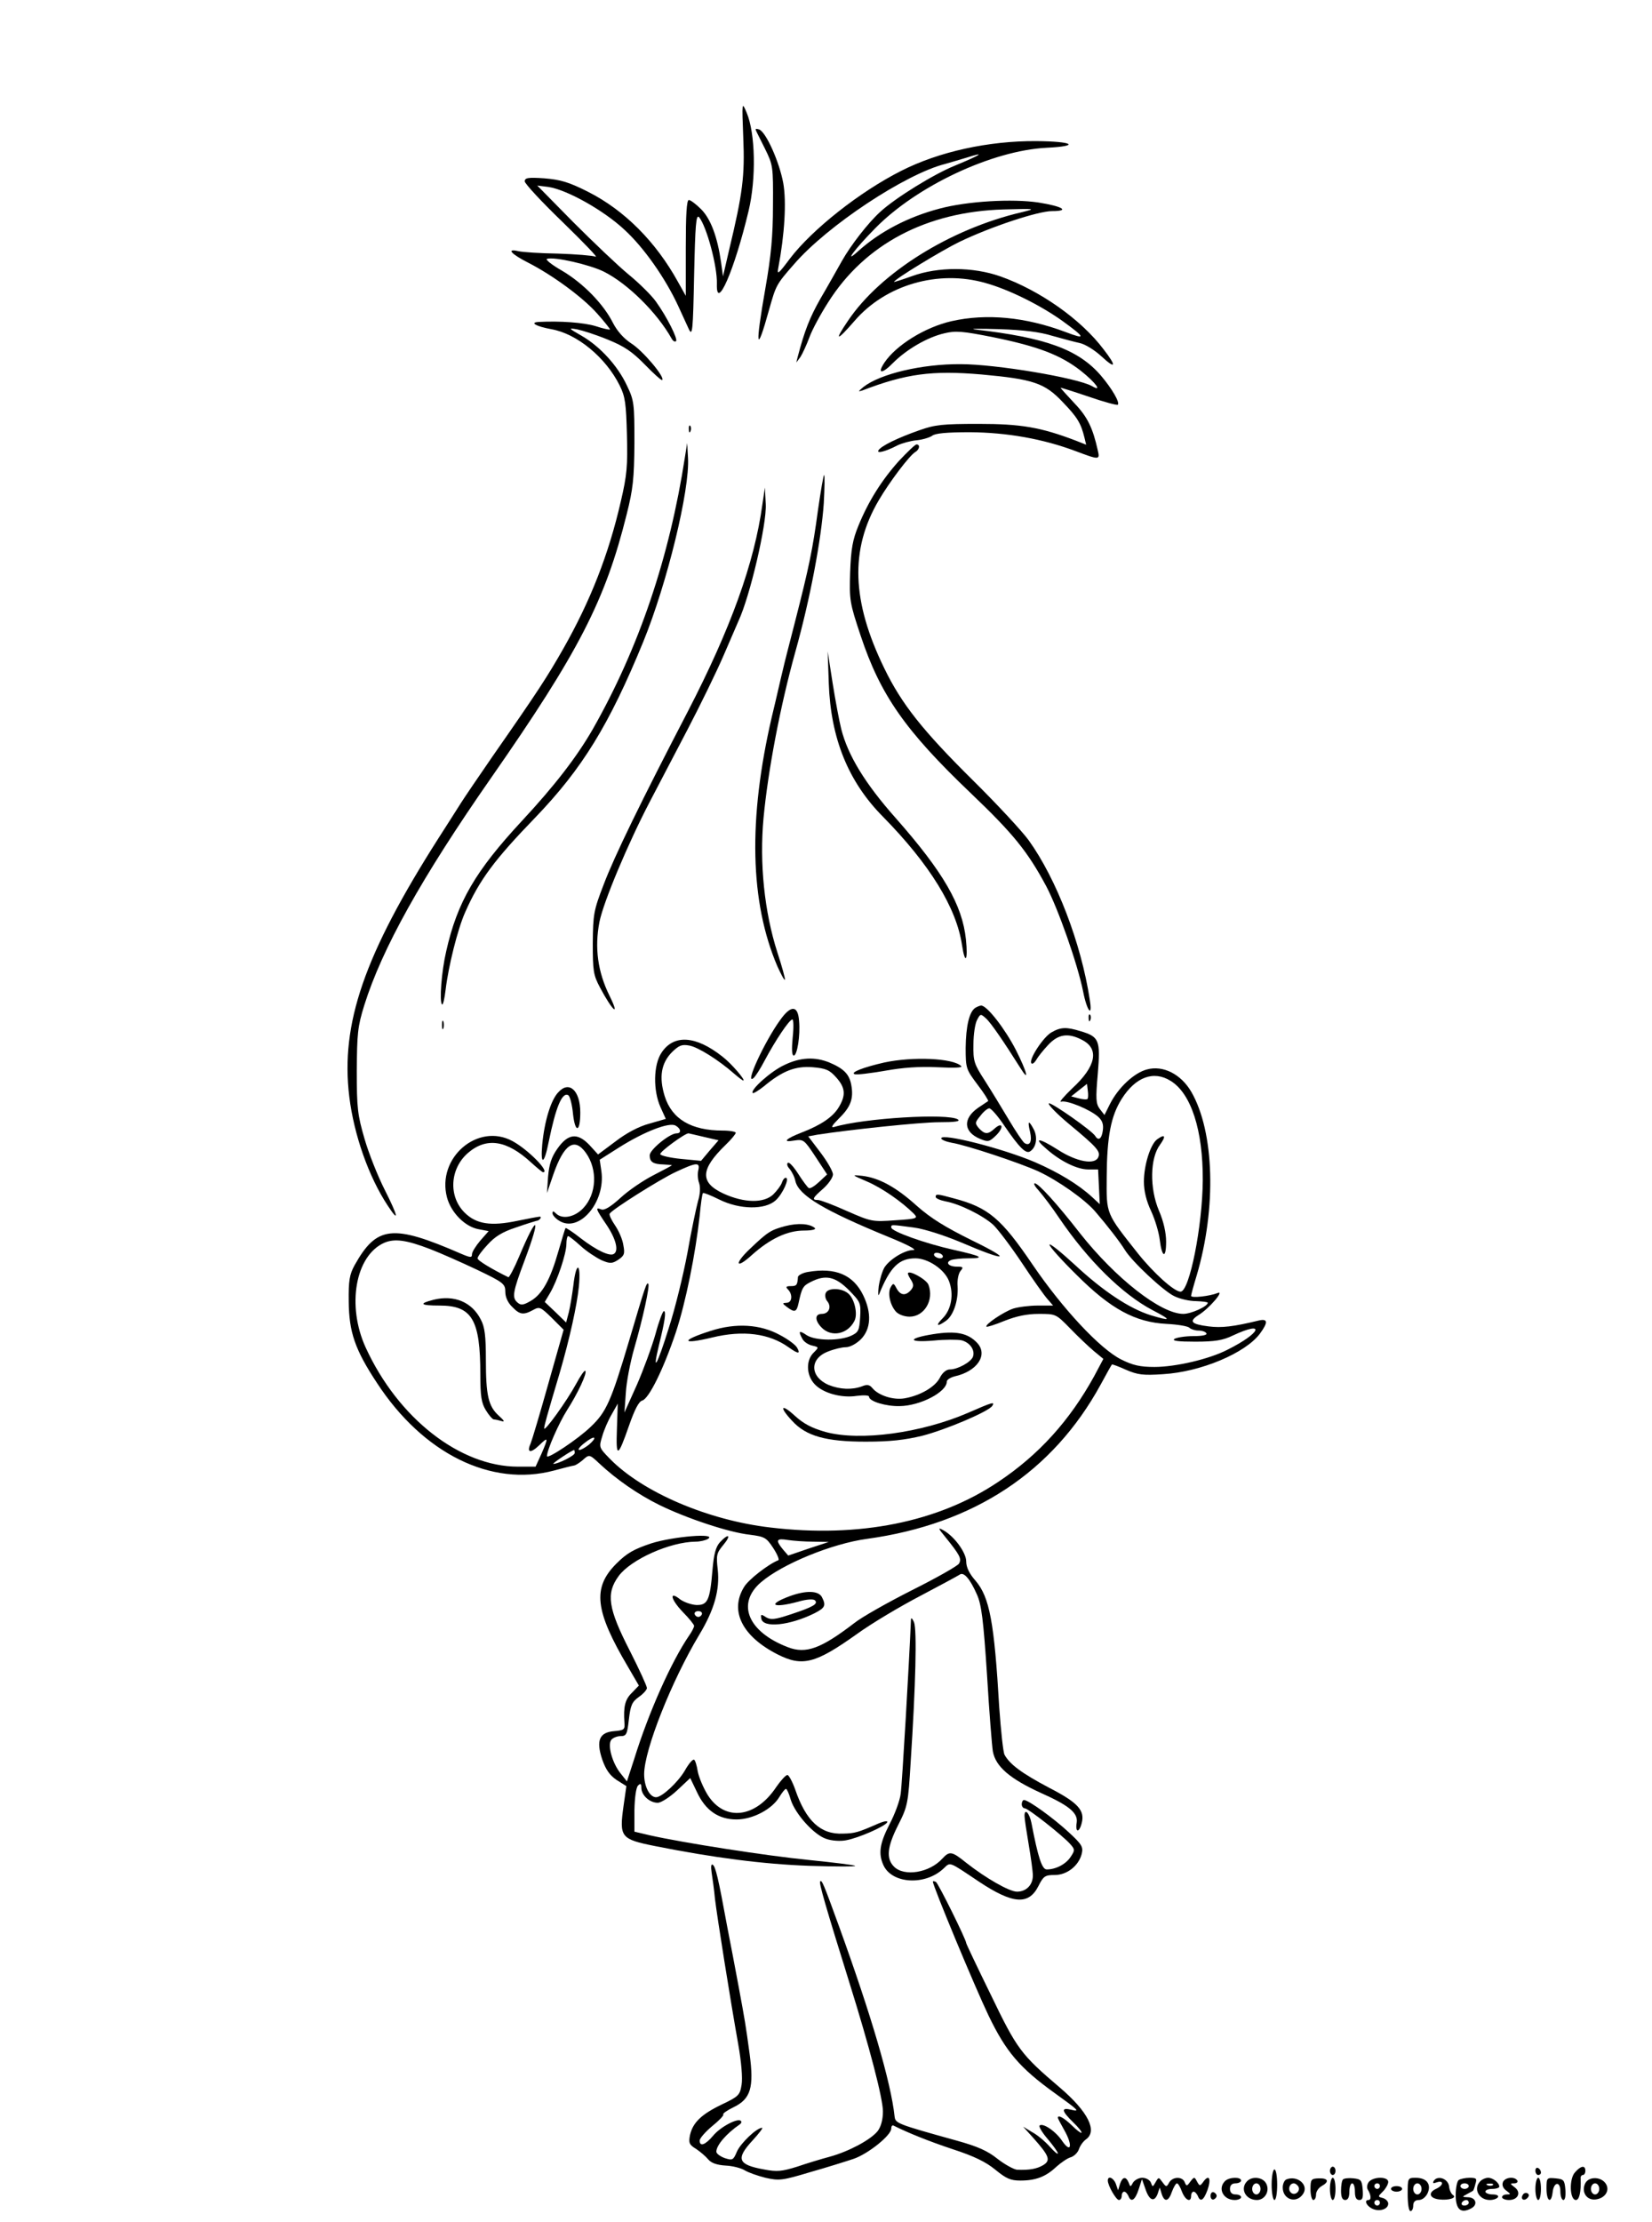 <?xml version="1.0" standalone="no"?>
<!DOCTYPE svg PUBLIC "-//W3C//DTD SVG 20010904//EN"
 "http://www.w3.org/TR/2001/REC-SVG-20010904/DTD/svg10.dtd">
<svg version="1.0" xmlns="http://www.w3.org/2000/svg"
 width="595pt" height="800pt" viewBox="0 0 595 800"
 preserveAspectRatio="xMidYMid meet">

<g transform="translate(0,800) scale(0.1,-0.1)"
fill="#000000" stroke="none">
<path d="M2677 7505 c6 -138 -2 -201 -51 -405 l-22 -95 -7 51 c-13 91 -37 156
-72 191 -18 18 -38 33 -44 33 -8 0 -11 -54 -11 -172 l0 -173 -28 50 c-80 145
-193 258 -323 324 -71 36 -100 44 -158 49 -59 4 -71 2 -71 -11 0 -8 62 -75
138 -148 75 -73 128 -128 117 -123 -11 4 -72 9 -135 11 -63 1 -128 5 -144 9
-44 10 -24 -11 37 -42 86 -44 196 -124 248 -183 27 -30 47 -56 46 -57 -2 -2
-25 3 -52 12 -44 13 -127 19 -205 15 -34 -2 -9 -16 45 -26 93 -16 197 -102
247 -203 20 -40 23 -65 26 -177 3 -112 0 -146 -22 -240 -44 -192 -110 -359
-207 -530 -57 -100 -89 -150 -255 -388 -49 -71 -100 -146 -114 -168 -14 -22
-50 -79 -81 -127 -267 -419 -353 -667 -321 -930 17 -138 70 -289 139 -393 42
-64 37 -38 -11 57 -25 49 -58 132 -73 184 -25 86 -28 110 -28 245 1 134 3 159
27 236 64 204 206 459 457 819 315 452 411 638 488 948 23 91 27 129 28 257 0
142 -1 153 -27 207 -33 71 -97 141 -163 179 -49 28 -49 29 -15 23 19 -4 69
-20 110 -37 59 -24 87 -43 133 -90 32 -33 60 -58 62 -55 11 10 -71 107 -112
132 -27 18 -50 44 -65 73 -34 68 -107 143 -183 188 -37 21 -62 41 -55 43 25 9
155 -21 205 -46 86 -43 192 -148 244 -241 5 -9 12 -13 16 -9 7 7 -32 86 -73
143 -15 21 -59 65 -97 96 -39 32 -128 117 -200 189 l-130 132 40 -5 c67 -10
199 -84 274 -154 70 -64 147 -174 193 -273 14 -30 31 -68 39 -85 13 -27 15 -7
19 194 4 182 7 221 18 209 27 -33 66 -177 64 -240 -3 -102 63 48 114 262 28
116 25 280 -7 355 -17 40 -17 39 -12 -90z"/>
<path d="M2722 7532 c1 -4 17 -34 33 -67 29 -59 30 -63 29 -205 0 -110 -7
-182 -27 -296 -38 -216 -33 -245 13 -79 25 88 25 90 90 164 119 138 401 325
545 361 17 5 52 15 78 23 69 22 51 10 -43 -29 -77 -31 -216 -117 -270 -167
-43 -39 -106 -120 -138 -177 -17 -30 -51 -91 -77 -135 -39 -69 -57 -115 -82
-210 l-5 -20 15 20 c7 11 22 43 32 70 10 28 41 85 68 127 132 209 354 326 632
334 116 3 118 3 65 -10 -257 -60 -509 -217 -626 -391 -51 -75 -41 -75 24 0
112 130 302 185 472 136 83 -23 196 -79 276 -136 84 -61 87 -69 11 -40 -144
54 -284 67 -409 39 -97 -22 -201 -87 -243 -150 -27 -41 -8 -41 32 0 48 48 123
92 184 106 41 10 65 8 176 -14 162 -33 243 -64 316 -121 54 -43 79 -78 40 -55
-54 30 -346 79 -473 79 -140 1 -290 -35 -350 -82 -19 -16 -21 -18 -5 -13 159
61 252 73 429 58 188 -17 229 -31 294 -100 52 -54 65 -75 78 -128 l6 -25 -38
15 c-126 48 -197 60 -349 60 -130 0 -158 -3 -214 -23 -77 -27 -137 -56 -147
-72 -8 -13 25 -5 69 18 15 7 46 16 68 18 22 2 47 10 56 16 10 9 52 13 137 13
133 -1 263 -24 380 -68 85 -32 88 -32 80 2 -18 81 -37 121 -84 170 -27 29 -50
54 -50 56 0 1 45 -13 101 -32 55 -19 103 -32 105 -29 8 8 -21 58 -61 105 -81
94 -199 137 -455 166 -19 3 21 3 90 1 87 -3 145 -10 190 -24 36 -10 80 -22 99
-26 19 -4 53 -25 77 -47 53 -49 57 -38 9 24 -82 109 -231 213 -372 263 -100
35 -224 35 -318 1 -36 -13 -65 -22 -65 -21 0 9 175 115 235 144 114 55 284
111 334 111 66 0 39 17 -49 31 -94 14 -255 5 -356 -22 -114 -30 -215 -83 -293
-153 -55 -50 -13 7 61 82 150 153 422 280 617 290 124 6 97 23 -37 24 -172 1
-350 -38 -486 -107 -149 -75 -321 -211 -401 -316 -41 -55 -47 -60 -42 -34 23
121 30 239 18 306 -14 76 -62 184 -87 193 -9 3 -14 3 -12 -2z"/>
<path d="M2481 6454 c0 -11 3 -14 6 -6 3 7 2 16 -1 19 -3 4 -6 -2 -5 -13z"/>
<path d="M2467 6355 c-56 -363 -166 -688 -332 -980 -57 -99 -136 -202 -255
-330 -168 -181 -233 -292 -273 -470 -17 -73 -25 -181 -15 -191 4 -3 9 21 13
53 10 84 43 217 70 278 52 118 106 190 254 343 168 175 265 332 388 632 86
211 168 547 161 662 l-3 53 -8 -50z"/>
<path d="M3238 6341 c-62 -69 -110 -145 -146 -233 -21 -51 -27 -84 -30 -168
-3 -101 -2 -109 38 -229 71 -213 160 -341 397 -567 152 -145 204 -209 271
-334 43 -81 113 -280 133 -379 14 -72 35 -97 24 -30 -31 204 -120 435 -220
574 -24 33 -114 130 -200 215 -182 180 -258 276 -320 404 -118 242 -124 428
-20 605 38 65 111 162 132 174 15 9 18 27 4 27 -5 0 -33 -27 -63 -59z"/>
<path d="M2946 6163 c-19 -141 -32 -204 -83 -403 -19 -74 -39 -151 -43 -170
-5 -19 -22 -96 -40 -170 -86 -370 -79 -668 20 -899 13 -28 24 -50 27 -48 2 2
-10 46 -27 98 -47 146 -65 321 -50 484 16 170 60 403 115 600 53 189 93 403
102 533 3 56 4 102 1 102 -2 0 -12 -57 -22 -127z"/>
<path d="M2746 6185 c-29 -213 -115 -449 -268 -745 -168 -323 -266 -524 -304
-625 -36 -93 -38 -107 -39 -210 0 -100 2 -115 26 -160 45 -85 74 -110 34 -29
-42 85 -54 172 -36 265 14 71 103 283 182 434 29 55 90 172 136 260 46 88 104
207 129 265 25 58 49 114 54 125 41 88 102 348 98 420 l-3 60 -9 -60z"/>
<path d="M2985 5540 c7 -198 70 -354 195 -480 169 -172 265 -328 285 -463 11
-72 22 -56 14 21 -13 124 -81 242 -253 437 -111 125 -172 226 -196 320 -7 28
-21 102 -31 165 l-18 115 4 -115z"/>
<path d="M3513 4372 c-22 -14 -34 -66 -35 -144 0 -75 2 -78 43 -133 23 -30 40
-57 38 -59 -2 -1 -18 -12 -36 -24 -56 -39 -53 -87 7 -112 29 -12 33 -11 58 13
29 29 23 50 -6 24 -24 -22 -35 -21 -56 1 -15 18 -15 21 5 45 11 15 26 27 32
27 7 0 32 -29 56 -65 52 -76 76 -100 91 -90 22 14 28 49 14 78 -19 36 -24 34
-14 -8 8 -35 -1 -52 -20 -40 -6 4 -31 41 -56 83 -25 42 -64 106 -87 142 -39
60 -42 70 -41 130 0 36 6 75 13 88 12 23 13 23 32 6 18 -16 65 -85 123 -177
35 -57 26 -18 -15 63 -39 76 -104 160 -125 160 -5 0 -14 -4 -21 -8z"/>
<path d="M2810 4328 c-56 -77 -130 -237 -96 -209 7 6 25 34 40 63 39 73 89
148 100 148 4 0 5 -29 1 -65 -4 -42 -3 -65 4 -65 12 0 24 72 19 125 -4 56 -29
58 -68 3z"/>
<path d="M3921 4334 c0 -11 3 -14 6 -6 3 7 2 16 -1 19 -3 4 -6 -2 -5 -13z"/>
<path d="M1592 4310 c0 -14 2 -19 5 -12 2 6 2 18 0 25 -3 6 -5 1 -5 -13z"/>
<path d="M3788 4284 c-29 -15 -85 -100 -73 -112 3 -4 11 2 17 12 6 11 25 35
43 54 36 39 72 45 123 18 62 -32 50 -95 -36 -174 -31 -30 -49 -51 -40 -48 21
6 104 -28 134 -55 15 -14 19 -28 16 -49 -4 -30 -16 -38 -27 -20 -12 20 -157
121 -167 118 -6 -2 26 -36 73 -75 100 -83 113 -98 105 -118 -11 -30 -78 -18
-146 26 -69 44 -91 45 -40 2 50 -44 110 -73 149 -73 l36 0 3 -62 3 -63 -28 26
c-49 45 -120 88 -205 125 -117 50 -338 106 -338 86 0 -5 17 -12 38 -16 51 -8
244 -72 312 -103 71 -33 169 -102 206 -146 43 -50 87 -107 105 -136 26 -43
140 -149 178 -167 20 -10 55 -18 78 -18 24 -1 43 -3 43 -6 0 -13 -60 -40 -88
-40 -81 0 -244 128 -372 290 -84 108 -150 180 -163 180 -6 0 1 -12 15 -27 14
-16 47 -59 73 -98 104 -153 228 -275 337 -332 69 -36 67 -40 -7 -18 -77 24
-172 87 -273 181 -51 47 -92 80 -92 73 0 -7 44 -56 98 -109 123 -123 211 -170
323 -176 40 -2 77 -8 83 -14 5 -5 20 -10 32 -10 13 0 26 -4 29 -10 4 -6 -14
-10 -47 -10 -29 0 -60 -5 -68 -10 -10 -7 13 -10 75 -10 71 0 100 5 135 22 120
56 103 10 -19 -51 -66 -34 -187 -62 -263 -62 -52 0 -78 6 -120 27 -76 38 -211
183 -318 340 -114 168 -160 207 -285 240 -59 16 -65 17 -65 5 0 -5 16 -12 36
-16 50 -9 133 -50 171 -84 17 -16 64 -78 104 -138 39 -59 81 -118 92 -130 l20
-23 -55 0 c-30 0 -70 -5 -89 -11 -35 -12 -103 -58 -96 -65 2 -2 31 7 65 21 43
17 81 25 123 25 62 0 62 0 113 -52 28 -29 67 -66 86 -82 l34 -28 -33 -62 c-88
-160 -200 -284 -346 -381 -216 -145 -501 -202 -820 -164 -225 26 -461 127
-579 248 -39 40 -39 41 -27 80 6 22 21 57 34 79 l22 39 -3 -91 c-4 -107 3
-105 44 13 20 57 35 86 47 89 24 6 77 114 121 245 36 109 71 283 86 420 4 43
9 80 12 82 2 2 28 -8 58 -23 74 -37 166 -38 204 -3 26 24 51 81 36 81 -5 0
-11 -8 -14 -18 -4 -11 -18 -29 -31 -42 -34 -32 -104 -31 -179 3 -86 40 -84 87
8 176 20 19 36 39 36 43 0 4 -21 8 -47 8 -113 0 -183 41 -209 124 -21 68 -13
119 27 159 25 24 35 28 62 23 32 -6 105 -52 161 -101 16 -14 31 -25 33 -25 10
0 -44 63 -76 87 -95 75 -174 80 -218 14 -30 -44 -31 -137 -4 -197 l19 -42 -59
-17 c-38 -10 -83 -34 -122 -64 l-63 -47 -31 34 c-43 45 -77 42 -116 -14 -21
-30 -29 -55 -33 -100 l-4 -59 23 67 c38 109 76 135 117 78 43 -60 39 -148 -9
-199 -31 -33 -76 -42 -99 -19 -9 9 -12 9 -12 0 0 -6 10 -18 23 -26 72 -47 169
66 153 178 l-6 41 71 45 c89 56 179 91 202 78 20 -11 22 -28 4 -28 -25 0 -97
-59 -97 -79 0 -24 12 -32 50 -33 17 -1 30 -2 30 -3 0 -1 -30 -17 -67 -36 -37
-19 -90 -55 -119 -82 -34 -31 -57 -45 -68 -41 -23 9 -21 3 19 -56 34 -51 44
-93 26 -104 -15 -10 -63 13 -119 56 -29 23 -54 39 -55 37 -2 -2 -13 -40 -26
-84 -29 -102 -58 -154 -99 -178 -26 -15 -35 -17 -47 -7 -22 18 -19 37 25 154
60 160 46 170 -20 13 -18 -43 -36 -76 -39 -75 -59 29 -111 60 -111 68 0 6 16
28 36 49 26 29 53 46 102 62 37 13 70 23 74 24 10 0 22 15 12 15 -5 0 -42 -7
-81 -15 -95 -20 -148 -12 -190 30 -58 58 -53 157 12 214 67 58 140 47 228 -34
21 -19 40 -35 43 -35 26 0 -53 81 -110 112 -125 68 -274 -60 -236 -203 15 -55
65 -105 113 -114 l37 -7 -30 -34 c-16 -19 -30 -41 -30 -49 0 -13 -5 -13 -38 1
-248 108 -305 102 -385 -41 -18 -33 -22 -55 -21 -130 1 -110 22 -173 102 -294
166 -254 411 -375 637 -315 33 9 65 17 72 18 7 1 20 10 31 19 24 22 25 22 60
-11 62 -58 140 -112 217 -150 98 -48 251 -99 326 -107 53 -7 59 -10 84 -48 15
-23 23 -43 18 -44 -34 -13 -107 -69 -123 -96 -53 -86 -7 -178 121 -243 89 -45
136 -33 286 74 54 39 157 100 228 137 72 38 135 72 141 76 15 12 38 -15 63
-72 16 -36 23 -91 36 -289 8 -135 18 -258 21 -275 10 -55 62 -99 174 -150 101
-45 133 -72 128 -106 -6 -37 9 -38 18 -2 12 46 -14 74 -119 128 -96 51 -140
83 -159 118 -5 10 -13 86 -19 170 -18 309 -35 397 -85 456 -23 26 -34 49 -34
70 0 32 -44 92 -84 113 -18 10 -17 6 7 -23 55 -68 61 -80 51 -98 -6 -9 -82
-52 -170 -96 -87 -44 -181 -97 -207 -118 -120 -92 -174 -112 -239 -87 -144 55
-187 157 -97 234 77 66 256 139 381 156 386 53 670 241 842 555 21 39 39 71
41 73 1 1 24 -7 50 -19 42 -18 61 -21 134 -16 136 8 297 76 349 146 30 41 29
55 -5 47 -91 -22 -133 -27 -180 -21 -63 8 -72 18 -36 41 38 23 96 91 68 79
-27 -11 -95 -19 -95 -10 0 4 9 37 20 73 72 243 64 517 -19 661 -37 64 -102 97
-160 81 -46 -12 -103 -65 -133 -124 l-20 -40 -17 22 c-14 19 -15 36 -7 127 10
121 5 133 -63 153 -49 15 -70 15 -103 -4z m428 -175 c74 -45 117 -178 116
-358 -1 -165 -48 -401 -80 -401 -23 0 -97 67 -153 137 -117 148 -114 140 -113
277 1 145 15 218 54 280 50 79 115 103 176 65z m-299 -65 c-3 -3 -17 -2 -32 2
l-27 7 29 23 28 22 3 -25 c2 -14 1 -27 -1 -29z m-1381 -137 l52 -12 -32 -37
-31 -37 -73 7 c-40 4 -73 12 -74 17 -2 9 90 76 102 75 3 -1 28 -6 56 -13z
m-21 -120 c-3 -12 -2 -33 3 -46 5 -15 4 -39 -4 -65 -6 -22 -24 -106 -38 -186
-15 -80 -45 -203 -68 -273 -41 -132 -60 -165 -35 -61 22 89 27 124 18 124 -4
0 -18 -37 -30 -82 -13 -46 -43 -128 -67 -183 l-45 -100 5 70 c2 39 16 111 30
160 32 110 57 227 51 233 -6 7 -9 -1 -69 -204 -65 -218 -82 -257 -138 -310
-45 -44 -158 -119 -158 -106 0 22 43 119 72 165 38 59 74 135 66 142 -3 3 -18
-19 -33 -47 -33 -61 -115 -175 -115 -160 0 9 8 39 56 200 36 124 62 242 69
311 8 88 -10 91 -20 3 -4 -31 -11 -74 -16 -95 l-10 -38 -38 37 -39 37 19 32
c26 44 59 142 59 177 0 15 3 28 6 28 4 0 24 -16 46 -36 22 -20 56 -42 75 -51
31 -13 38 -12 60 2 22 15 24 22 18 53 -3 21 -17 52 -30 71 -13 19 -22 38 -19
42 9 15 180 123 238 150 75 35 88 36 81 6z m-965 -284 c36 -14 111 -47 168
-74 96 -46 102 -51 102 -80 0 -18 9 -39 25 -54 27 -28 40 -30 75 -11 23 13 27
11 67 -28 l43 -43 -55 -194 c-30 -107 -59 -204 -64 -216 -15 -33 0 -36 31 -6
33 32 34 29 8 -31 l-21 -46 -63 0 c-209 0 -432 174 -549 429 -69 151 -37 331
67 377 38 16 80 10 166 -23z m571 -704 c-13 -10 -28 -19 -35 -19 -6 1 2 12 19
25 16 13 32 22 35 19 3 -3 -6 -14 -19 -25z m-51 -30 c0 -9 -59 -39 -77 -39 -7
0 66 49 75 50 1 0 2 -5 2 -11z m860 -319 l55 -1 -73 -24 -73 -25 -19 22 c-28
34 -24 41 18 34 20 -3 62 -6 92 -6z"/>
<path d="M4167 3898 c-24 -19 -47 -93 -47 -152 0 -34 9 -70 26 -106 14 -30 28
-77 31 -103 8 -65 23 -70 23 -7 0 32 -9 73 -26 112 -34 81 -32 189 4 237 23
32 18 40 -11 19z"/>
<path d="M1562 3321 c-55 -14 -49 -21 21 -21 117 0 147 -50 147 -248 0 -79 4
-103 20 -129 11 -18 24 -33 29 -33 5 0 18 -3 28 -6 12 -4 9 2 -10 19 -38 34
-47 73 -47 202 0 85 -4 118 -18 144 -32 64 -96 90 -170 72z"/>
<path d="M2825 4166 c-48 -22 -124 -90 -114 -101 3 -2 21 9 40 24 67 56 114
74 176 69 48 -4 61 -10 85 -37 33 -37 35 -64 9 -107 -21 -35 -64 -64 -131 -90
-60 -23 -75 -38 -30 -30 34 5 36 4 77 -58 l42 -64 -29 -27 c-16 -15 -32 -25
-37 -22 -5 3 -22 26 -38 51 -16 25 -32 43 -37 40 -5 -3 -3 -13 6 -22 8 -10 18
-29 21 -45 13 -51 103 -105 340 -202 64 -26 99 -45 85 -45 -31 0 -84 -32 -104
-62 -8 -13 -17 -43 -21 -68 -3 -25 -2 -38 1 -30 40 99 72 130 131 130 46 0
105 -40 121 -82 18 -47 9 -102 -23 -134 -27 -27 -20 -32 12 -9 27 19 45 73 42
124 -2 22 3 46 10 55 12 14 10 16 -12 16 -30 0 -44 15 -21 24 9 3 36 6 61 6
64 0 49 8 -54 31 -99 22 -223 66 -223 80 0 11 -3 11 80 0 39 -5 107 -27 170
-53 165 -71 192 -67 42 6 -99 49 -149 80 -200 125 -74 67 -136 101 -197 108
-39 4 -39 4 19 -21 53 -23 124 -72 168 -116 15 -16 11 -18 -68 -23 -82 -6 -86
-5 -173 33 -49 22 -96 40 -105 40 -23 0 -20 7 19 41 19 17 35 40 35 51 0 11
-20 46 -45 79 l-44 58 32 6 c116 18 371 45 440 45 57 0 77 3 67 10 -35 23
-337 5 -445 -27 -14 -4 -9 5 17 31 42 41 53 71 44 120 -7 39 -27 59 -79 81
-52 21 -104 19 -162 -9z m570 -686 c3 -5 -1 -10 -9 -10 -8 0 -18 5 -21 10 -3
6 1 10 9 10 8 0 18 -4 21 -10z"/>
<path d="M3185 4175 c-75 -17 -124 -36 -107 -42 7 -3 55 3 108 12 66 12 125
16 190 13 60 -3 92 -2 86 4 -29 29 -175 35 -277 13z"/>
<path d="M2011 4068 c-27 -28 -50 -104 -58 -188 -7 -77 7 -73 23 8 26 128 49
182 71 169 6 -4 14 -35 17 -69 8 -69 26 -64 26 7 0 79 -40 116 -79 73z"/>
<path d="M2828 3586 c-52 -14 -63 -21 -125 -80 -60 -56 -54 -78 5 -24 66 59
128 88 188 88 28 0 44 4 39 9 -19 16 -60 19 -107 7z"/>
<path d="M2910 3421 c-19 -3 -35 -12 -36 -18 -2 -30 -5 -33 -26 -33 -17 0 -19
-3 -10 -12 18 -18 15 -48 -5 -48 -16 -1 -16 -2 1 -15 28 -21 35 -19 42 13 12
56 16 63 44 77 53 27 88 20 137 -29 42 -43 44 -46 41 -98 -3 -47 -6 -54 -31
-66 -42 -20 -129 -19 -161 1 -28 19 -32 16 -16 -13 5 -10 21 -21 35 -24 25 -6
25 -6 5 -26 -28 -28 -26 -81 4 -113 30 -32 96 -51 153 -42 25 3 43 2 43 -3 0
-17 61 -35 110 -34 75 1 170 51 170 88 0 7 13 15 28 19 82 18 122 78 81 121
-33 35 -76 44 -158 31 -94 -15 -92 -31 2 -23 40 4 85 4 100 1 31 -8 50 -36 41
-60 -8 -19 -55 -45 -83 -45 -13 0 -27 -12 -36 -30 -17 -33 -70 -64 -127 -74
-40 -7 -94 10 -116 37 -10 12 -19 14 -38 6 -36 -13 -79 -11 -119 5 -68 29 -70
94 -4 120 22 9 51 16 65 16 15 0 38 12 55 29 36 37 39 94 8 158 -36 74 -100
101 -199 84z"/>
<path d="M3270 3415 c0 -3 5 -14 12 -24 9 -15 9 -23 -1 -35 -19 -22 -38 -20
-52 6 -10 19 -12 20 -21 4 -12 -21 -2 -65 19 -88 9 -10 30 -18 49 -18 53 0 89
60 68 115 -8 20 -74 56 -74 40z"/>
<path d="M2974 3345 c-4 -8 -1 -22 6 -30 16 -20 5 -45 -20 -45 -26 0 -26 -24
0 -50 35 -35 93 -23 117 24 14 25 0 84 -24 101 -24 19 -72 19 -79 0z"/>
<path d="M2560 3209 c-110 -35 -107 -51 5 -24 111 27 205 15 275 -35 35 -25
44 -25 31 -2 -5 10 -33 31 -62 46 -71 39 -159 44 -249 15z"/>
<path d="M3487 2914 c-169 -73 -389 -103 -514 -69 -49 14 -78 29 -110 58 -50
46 -58 33 -10 -18 50 -55 122 -75 265 -75 88 0 140 6 203 21 86 22 241 88 253
108 10 16 0 13 -87 -25z"/>
<path d="M2346 2444 c-63 -21 -88 -35 -126 -73 -87 -87 -78 -169 42 -372 l39
-67 -25 -26 c-25 -24 -31 -50 -27 -108 2 -24 -1 -27 -36 -30 -54 -4 -67 -33
-44 -102 13 -37 27 -57 52 -74 l35 -22 -10 -70 c-16 -114 -11 -121 114 -146
211 -42 389 -65 555 -71 94 -3 168 -3 165 0 -3 3 -78 12 -166 21 -153 15 -454
62 -574 89 l-55 13 0 77 c1 46 6 82 13 89 9 9 12 7 12 -8 0 -27 30 -54 59 -54
12 0 43 20 69 44 l48 45 24 -50 c31 -67 78 -99 143 -99 58 0 128 37 154 81 10
16 20 29 24 29 3 0 11 -17 17 -39 16 -51 84 -127 128 -141 20 -7 51 -9 71 -5
45 8 138 49 148 64 4 7 -8 6 -32 -4 -73 -32 -84 -35 -126 -36 -81 -4 -134 45
-173 159 -10 28 -23 52 -28 52 -6 0 -24 -20 -40 -43 -75 -113 -186 -125 -247
-29 -16 26 -32 64 -36 85 -3 20 -9 40 -13 42 -5 3 -20 -15 -34 -40 -25 -42
-82 -95 -103 -95 -23 0 -43 38 -43 83 0 87 99 336 198 501 55 91 75 163 67
236 -6 52 -4 59 20 88 30 36 20 44 -12 10 -15 -17 -22 -42 -27 -101 -9 -108
-17 -126 -58 -125 -18 1 -44 10 -58 20 -41 33 -35 1 9 -45 23 -23 41 -46 41
-50 0 -5 -8 -21 -18 -35 -63 -92 -145 -274 -198 -445 l-26 -80 -23 29 c-30 37
-48 103 -33 121 6 7 21 13 33 13 21 0 24 6 30 60 6 51 11 63 36 81 16 11 29
26 29 32 0 7 -27 66 -61 133 -79 154 -87 207 -41 270 44 60 185 123 277 124
17 0 37 5 45 10 34 22 -124 9 -204 -16z m182 -255 c-2 -6 -8 -10 -13 -10 -5 0
-11 4 -13 10 -2 6 4 11 13 11 9 0 15 -5 13 -11z"/>
<path d="M2845 2254 c-84 -31 -63 -45 30 -20 31 9 54 10 60 5 13 -13 -6 -24
-88 -51 -57 -19 -71 -20 -88 -10 -18 12 -20 11 -17 -5 6 -35 102 -25 191 19
39 20 43 28 27 59 -13 23 -57 24 -115 3z"/>
<path d="M3281 2169 c-6 -146 -32 -595 -37 -627 -3 -24 -21 -73 -40 -109 -36
-70 -41 -106 -22 -148 31 -67 150 -74 216 -12 26 24 16 28 128 -47 122 -81
179 -85 214 -16 18 36 24 40 59 40 44 0 86 33 97 76 6 25 1 34 -48 79 -54 50
-144 115 -160 115 -4 0 -8 -7 -8 -15 0 -8 5 -15 11 -15 12 0 135 -97 163 -128
18 -20 18 -23 2 -47 -17 -26 -53 -45 -86 -45 -17 0 -31 42 -55 167 -7 36 -25
55 -25 26 0 -10 7 -56 15 -103 8 -47 15 -97 15 -112 0 -34 -24 -58 -57 -58
-28 0 -113 49 -183 104 -52 42 -60 43 -86 15 -46 -51 -137 -66 -174 -29 -29
29 -25 71 15 150 34 67 36 77 45 227 18 276 23 476 12 503 -6 14 -11 18 -11 9z"/>
<path d="M2563 1259 c3 -19 9 -61 12 -94 8 -67 55 -362 84 -525 11 -62 16
-121 12 -145 -6 -37 -10 -42 -71 -71 -75 -36 -105 -66 -115 -111 -5 -27 -3
-34 22 -49 15 -10 35 -27 44 -38 11 -13 31 -20 62 -22 25 -1 56 -9 69 -17 13
-8 47 -20 75 -27 49 -11 60 -10 160 20 60 17 130 39 157 48 53 18 136 85 136
109 0 8 3 13 8 11 52 -26 126 -56 213 -85 77 -25 120 -46 154 -74 39 -32 55
-39 90 -39 56 0 92 14 130 50 17 15 40 31 52 34 12 4 25 17 29 29 4 12 15 28
25 35 43 30 8 100 -94 187 -140 119 -154 138 -248 333 -49 100 -89 184 -89
187 0 12 -100 214 -109 220 -6 3 -11 4 -11 1 0 -16 152 -381 200 -481 63 -131
112 -189 240 -281 85 -61 91 -67 58 -59 -37 9 -35 -4 7 -45 19 -18 33 -36 30
-38 -2 -2 -18 10 -35 27 -28 27 -50 39 -50 27 0 -2 11 -23 24 -46 30 -53 24
-84 -8 -38 -23 35 -70 67 -82 56 -3 -4 10 -26 30 -49 20 -24 36 -46 36 -51 0
-5 -13 6 -29 24 -16 18 -44 42 -63 52 l-33 20 37 -41 c57 -64 63 -80 36 -97
-23 -14 -51 -19 -95 -17 -11 1 -43 18 -70 39 -36 29 -72 45 -148 66 -216 60
-220 62 -223 87 -13 122 -84 364 -200 684 -57 157 -62 168 -68 162 -5 -5 19
-88 106 -367 71 -227 120 -414 120 -461 0 -30 -7 -55 -19 -71 -25 -31 -103
-73 -172 -92 -30 -8 -83 -24 -118 -36 -55 -17 -72 -19 -119 -10 -95 17 -103
38 -41 105 23 25 38 45 34 45 -20 0 -78 -56 -91 -86 -13 -31 -16 -32 -44 -23
-16 6 -30 16 -30 23 0 23 36 65 84 98 6 4 8 10 4 13 -11 11 -74 -22 -100 -54
-28 -33 -48 -40 -48 -17 0 8 20 31 45 52 25 20 43 39 40 42 -3 3 14 15 37 26
62 30 74 71 58 191 -15 110 -16 115 -40 245 -11 58 -29 155 -41 215 -32 175
-42 216 -52 222 -6 4 -7 -7 -4 -28z"/>
<path d="M4790 185 c0 -8 5 -15 10 -15 6 0 10 7 10 15 0 8 -4 15 -10 15 -5 0
-10 -7 -10 -15z"/>
<path d="M5530 186 c0 -9 5 -16 10 -16 6 0 10 4 10 9 0 6 -4 13 -10 16 -5 3
-10 -1 -10 -9z"/>
<path d="M5673 180 c-22 -23 -20 -100 3 -100 12 0 19 28 17 78 -1 6 3 12 8 12
5 0 9 7 9 15 0 21 -16 19 -37 -5z"/>
<path d="M4580 135 c0 -30 5 -55 10 -55 6 0 10 25 10 55 0 30 -4 55 -10 55 -5
0 -10 -25 -10 -55z"/>
<path d="M3990 150 c0 -18 30 -70 40 -70 6 0 10 7 10 15 0 8 4 15 9 15 5 0 11
-7 15 -15 9 -25 24 -17 37 23 l12 37 12 -34 c14 -43 32 -50 44 -20 l8 24 7
-23 c10 -31 25 -28 37 8 6 16 14 30 18 30 4 0 12 -13 18 -30 12 -31 33 -41 33
-15 0 8 4 15 9 15 5 0 11 -7 15 -15 9 -24 21 -17 35 21 14 40 6 58 -14 31 -13
-18 -14 -18 -24 0 -9 17 -10 17 -24 -1 -12 -17 -14 -17 -20 -2 -8 21 -43 21
-56 -1 -9 -17 -11 -17 -24 1 -14 19 -14 19 -25 0 -10 -18 -11 -18 -17 -1 -4 9
-17 17 -31 17 -12 0 -27 -8 -33 -17 -9 -17 -10 -17 -16 0 -10 23 -22 21 -31
-5 l-7 -23 -8 23 c-8 22 -29 31 -29 12z"/>
<path d="M4412 148 c-27 -27 -6 -68 35 -68 13 0 23 5 23 10 0 6 -9 10 -20 10
-13 0 -20 7 -20 20 0 13 7 20 20 20 11 0 20 5 20 10 0 14 -43 13 -58 -2z"/>
<path d="M4492 148 c-27 -27 -6 -68 35 -68 29 0 48 33 33 60 -12 22 -49 27
-68 8z m48 -28 c0 -11 -7 -20 -15 -20 -8 0 -15 9 -15 20 0 11 7 20 15 20 8 0
15 -9 15 -20z"/>
<path d="M4633 154 c-7 -3 -13 -16 -13 -29 0 -44 50 -60 74 -22 20 32 -22 67
-61 51z m43 -25 c10 -17 -13 -36 -27 -22 -12 12 -4 33 11 33 5 0 12 -5 16 -11z"/>
<path d="M4720 118 c0 -21 5 -38 10 -38 6 0 10 9 10 20 0 10 9 24 20 30 29 16
24 29 -10 28 -28 -1 -30 -4 -30 -40z"/>
<path d="M4790 120 c0 -22 5 -40 10 -40 6 0 10 18 10 40 0 22 -4 40 -10 40 -5
0 -10 -18 -10 -40z"/>
<path d="M4837 154 c-4 -4 -7 -22 -7 -41 0 -23 5 -33 15 -33 10 0 15 10 15 30
0 17 5 30 10 30 6 0 10 -13 10 -30 0 -21 5 -30 16 -30 12 0 14 9 12 38 -3 33
-6 37 -33 40 -17 2 -34 0 -38 -4z"/>
<path d="M4930 145 c-6 -8 -8 -20 -4 -27 12 -19 14 -38 3 -38 -16 0 -9 -19 11
-30 26 -14 60 -4 60 17 0 8 -9 17 -19 20 -19 5 -19 5 0 24 10 10 19 26 19 34
0 20 -53 20 -70 0z m40 -15 c0 -5 -4 -10 -10 -10 -5 0 -10 5 -10 10 0 6 5 10
10 10 6 0 10 -4 10 -10z m0 -60 c0 -5 -4 -10 -10 -10 -5 0 -10 5 -10 10 0 6 5
10 10 10 6 0 10 -4 10 -10z"/>
<path d="M5070 100 c0 -33 4 -60 10 -60 6 0 10 9 10 20 0 13 7 20 20 20 12 0
25 10 32 25 14 32 -4 55 -43 55 -29 0 -29 -1 -29 -60z m50 20 c0 -11 -7 -20
-15 -20 -8 0 -15 9 -15 20 0 11 7 20 15 20 8 0 15 -9 15 -20z"/>
<path d="M5164 149 c-5 -9 -2 -10 9 -6 27 10 28 -9 1 -22 -32 -14 -26 -35 10
-39 34 -4 65 6 49 16 -6 4 -13 18 -14 32 -4 27 -41 40 -55 19z"/>
<path d="M5254 152 c-6 -4 -11 -28 -11 -54 0 -53 19 -68 56 -48 25 13 17 40
-13 40 -21 1 -21 1 -1 12 11 6 21 11 21 12 1 1 5 11 8 24 6 19 4 22 -21 22
-15 0 -33 -4 -39 -8z m36 -22 c0 -5 -7 -10 -15 -10 -8 0 -15 5 -15 10 0 6 7
10 15 10 8 0 15 -4 15 -10z m0 -60 c0 -5 -7 -10 -16 -10 -8 0 -12 5 -9 10 3 6
10 10 16 10 5 0 9 -4 9 -10z"/>
<path d="M5332 148 c-27 -27 -6 -68 34 -68 13 0 26 5 29 10 4 6 -5 10 -19 10
-14 0 -26 5 -26 10 0 6 11 10 25 10 14 0 25 4 25 8 0 14 -23 32 -40 32 -9 0
-21 -5 -28 -12z m45 -14 c-3 -3 -12 -4 -19 -1 -8 3 -5 6 6 6 11 1 17 -2 13 -5z"/>
<path d="M5413 144 c-4 -11 1 -22 12 -30 17 -13 17 -14 2 -14 -9 0 -17 -4 -17
-10 0 -5 11 -10 25 -10 33 0 45 28 20 46 -17 13 -17 14 -1 14 9 0 14 5 11 10
-10 16 -45 12 -52 -6z"/>
<path d="M5530 120 c0 -22 5 -40 10 -40 6 0 10 18 10 40 0 22 -4 40 -10 40 -5
0 -10 -18 -10 -40z"/>
<path d="M5570 121 c0 -46 17 -56 22 -14 4 39 28 42 28 4 0 -17 5 -31 11 -31
6 0 9 16 7 38 -3 34 -6 37 -35 40 -32 3 -33 2 -33 -37z"/>
<path d="M5710 141 c-16 -31 4 -63 37 -59 34 4 52 32 37 56 -16 26 -60 28 -74
3z m50 -21 c0 -11 -7 -20 -15 -20 -8 0 -15 9 -15 20 0 11 7 20 15 20 8 0 15
-9 15 -20z"/>
<path d="M5010 120 c0 -5 9 -10 20 -10 11 0 20 5 20 10 0 6 -9 10 -20 10 -11
0 -20 -4 -20 -10z"/>
<path d="M4360 95 c0 -9 5 -15 11 -13 6 2 11 8 11 13 0 5 -5 11 -11 13 -6 2
-11 -4 -11 -13z"/>
<path d="M5485 99 c-10 -15 3 -25 16 -12 7 7 7 13 1 17 -6 3 -14 1 -17 -5z"/>
</g>
</svg>
